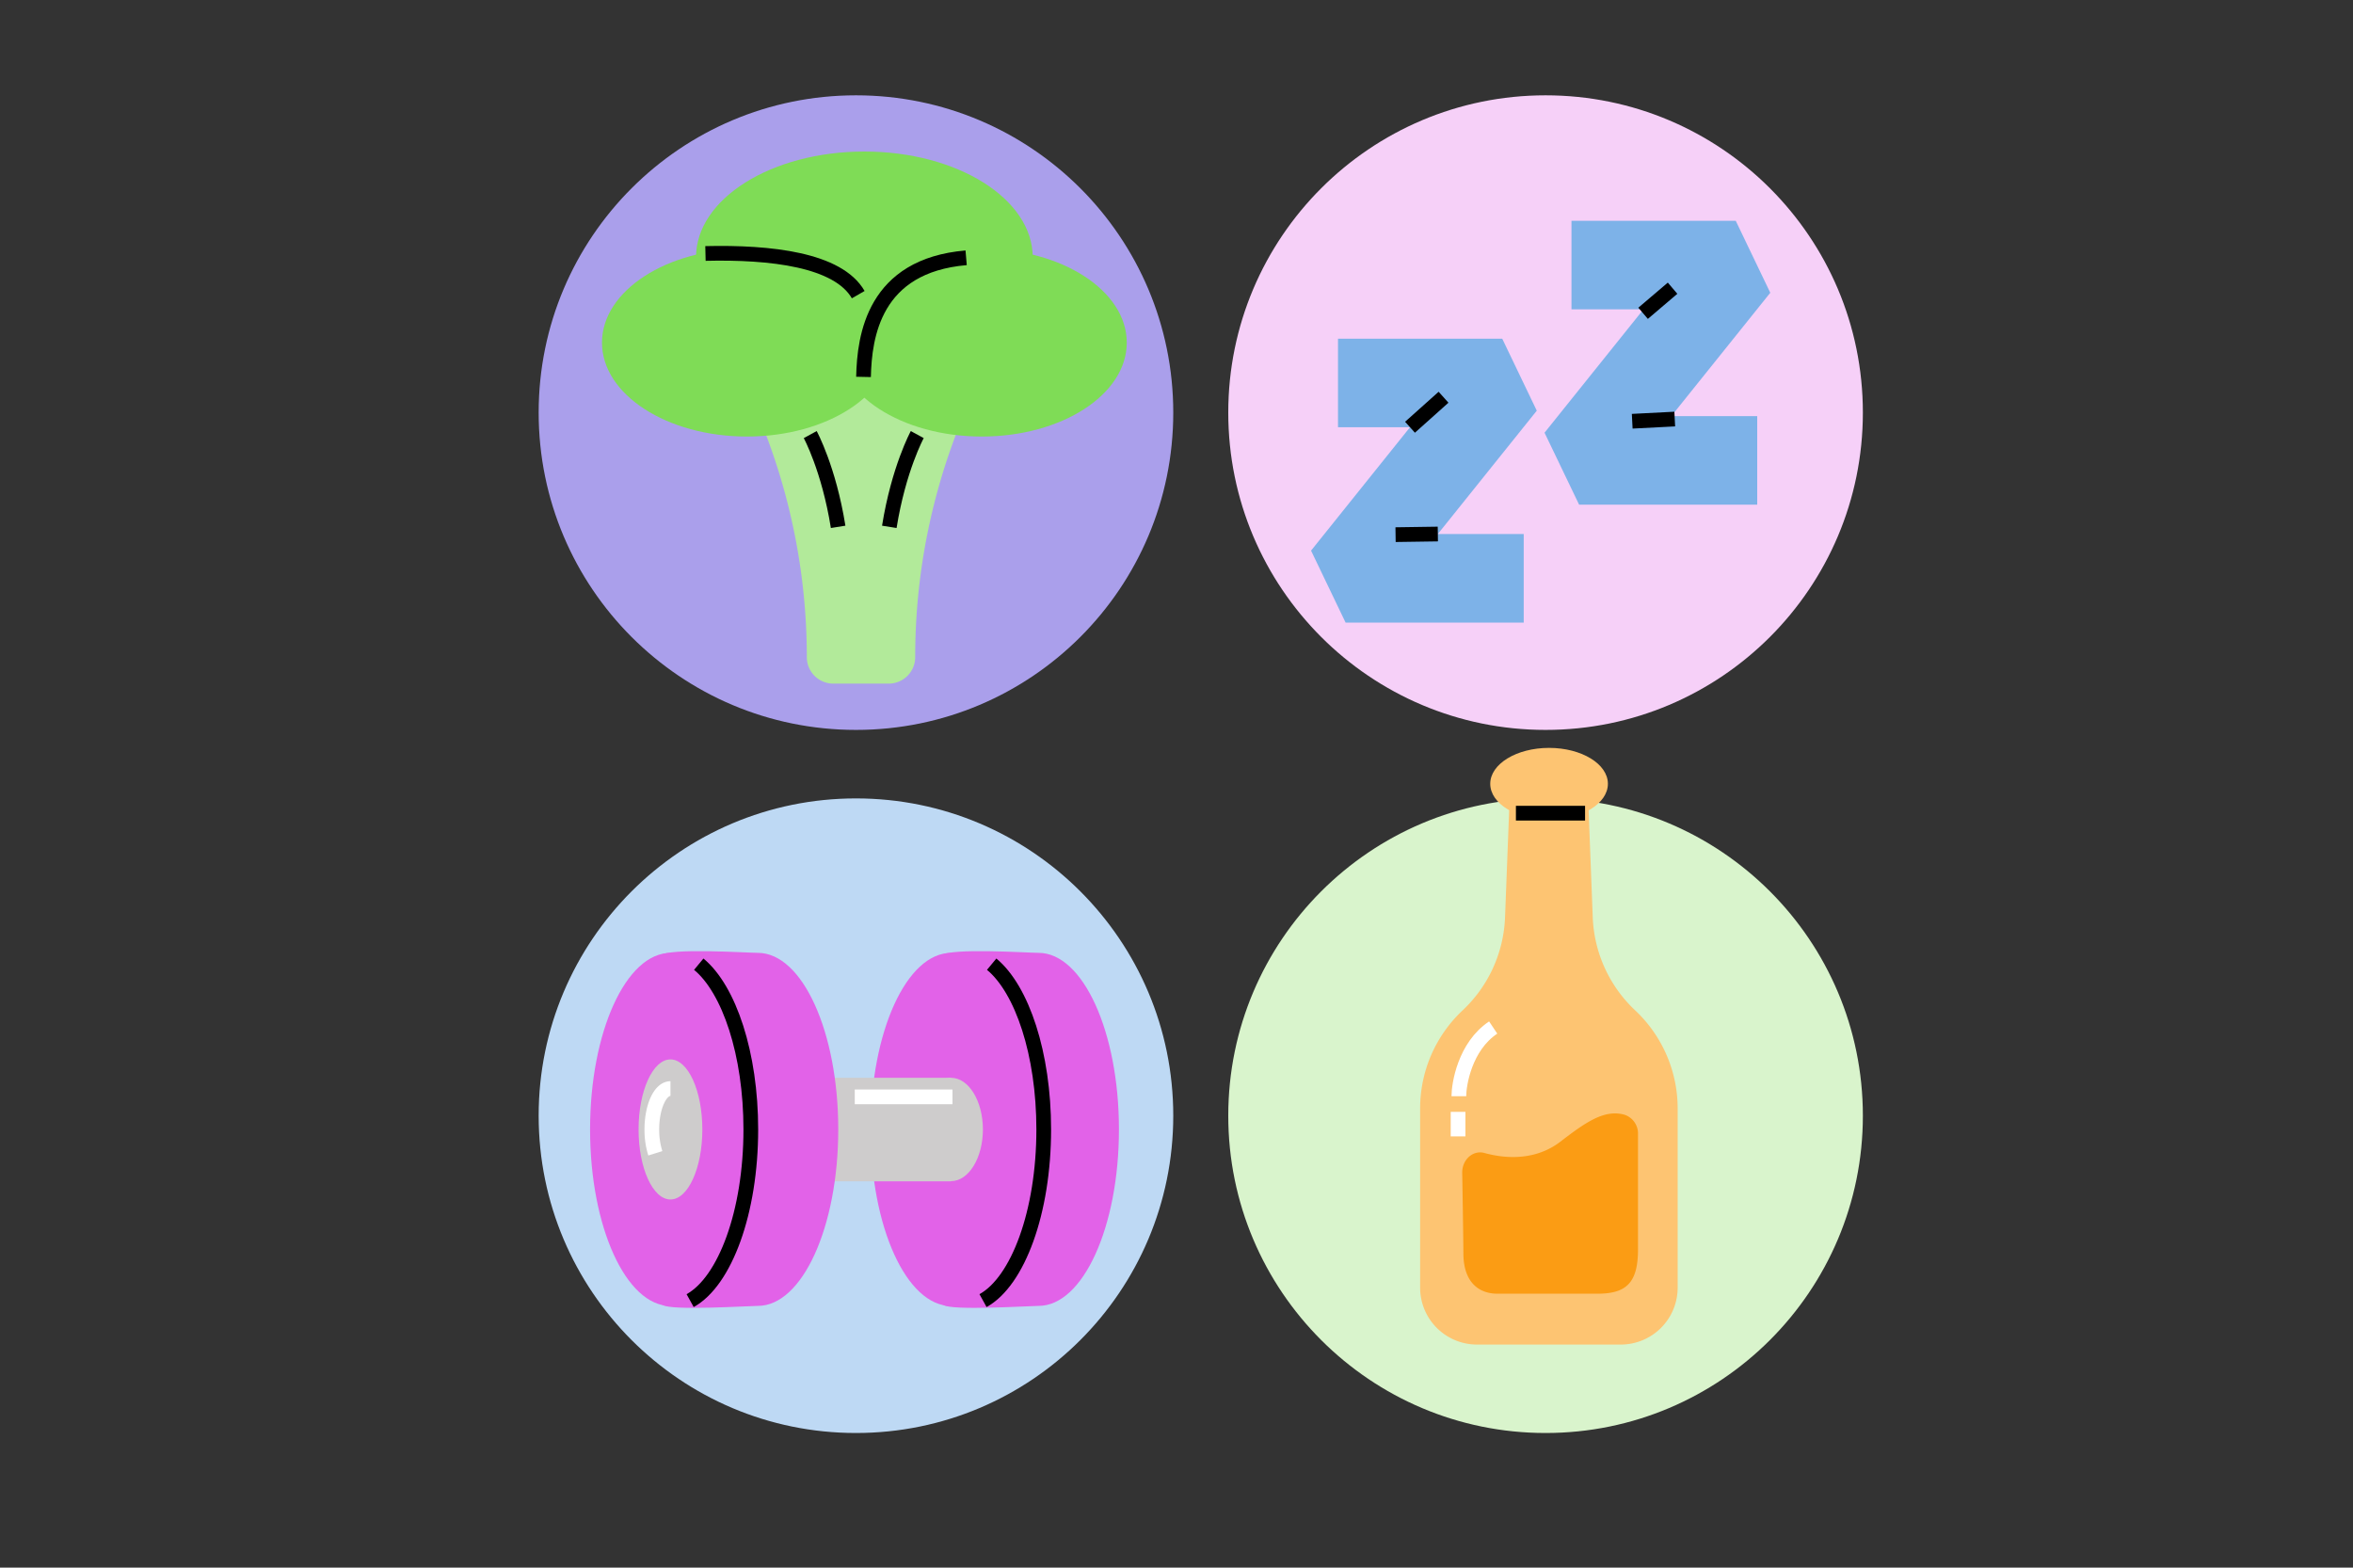 <svg xmlns="http://www.w3.org/2000/svg" viewBox="0 0 800 533"><rect x="0" y="0" width="800" height="533" fill="#333333" stroke="none"/><g id="Layer_4" data-name="Layer 4"><circle cx="291.02" cy="140.29" r="107.88" fill="#aa9feb"></circle><circle cx="525.48" cy="140.29" r="107.88" fill="#f6d0f8"></circle><circle cx="291.02" cy="379.34" r="107.88" fill="#bed9f4"></circle><circle cx="525.48" cy="379.34" r="107.88" fill="#d9f4cc"></circle><path d="M302.16,232.43H283.31a9,9,0,0,1-9-9h0a212.82,212.82,0,0,0-29.18-107.56l-6.2-10.58H346.54L341,114.59a212.89,212.89,0,0,0-29.84,108.69v.14A9,9,0,0,1,302.16,232.43Z" fill="#b2ea9a"></path><ellipse cx="293.88" cy="87.48" rx="57.24" ry="35.96" fill="#7fdc56"></ellipse><ellipse cx="253.96" cy="116.49" rx="49.29" ry="31.93" fill="#7fdc56"></ellipse><ellipse cx="333.8" cy="116.49" rx="49.29" ry="31.93" fill="#7fdc56"></ellipse><path d="M275.47,147.76s6.33,11.6,9.49,31.37" fill="none" stroke="#000" stroke-miterlimit="10" stroke-width="5"></path><path d="M311.86,147.76s-6.33,11.6-9.5,31.37" fill="none" stroke="#000" stroke-miterlimit="10" stroke-width="5"></path><path d="M293.59,128.15c.3-13.89,3.55-37.84,34.89-40.5" fill="none" stroke="#000" stroke-miterlimit="10" stroke-width="5"></path><path d="M239.85,86.18c22.15-.53,45.09,2.1,51.94,14" fill="none" stroke="#000" stroke-miterlimit="10" stroke-width="5"></path><path d="M380.43,384c0,33.14-12.23,60-27.32,60-3.07,0-29.64,1.71-32.4-.33-10.79-8,5.07-33.27,5.07-59.68,0-25.44-15.95-50.4-5.77-59.14,3.08-2.65,29.59-.88,33.1-.88C368.2,324,380.43,350.86,380.43,384Z" fill="#e262e8"></path><ellipse cx="323.34" cy="384.01" rx="27.33" ry="60.02" fill="#e262e8"></ellipse><ellipse cx="323.34" cy="384.02" rx="10.84" ry="17.57" fill="#cecccc"></ellipse><rect x="262.51" y="366.45" width="60.83" height="35.2" fill="#cecccc"></rect><path d="M285,384c0,33.14-12.23,60-27.33,60-3.06,0-29.64,1.71-32.39-.33-10.79-8,5.07-33.27,5.07-59.68,0-25.44-15.95-50.4-5.78-59.14,3.09-2.65,29.59-.88,33.1-.88C272.81,324,285,350.86,285,384Z" fill="#e262e8"></path><ellipse cx="227.95" cy="384.01" rx="27.33" ry="60.02" fill="#e262e8"></ellipse><ellipse cx="227.95" cy="384.01" rx="10.84" ry="23.81" fill="#cecccc"></ellipse><line x1="290.61" y1="372.93" x2="323.83" y2="372.93" fill="none" stroke="#fff" stroke-miterlimit="10" stroke-width="5"></line><path d="M222.81,392.12a26.39,26.39,0,0,1-1.19-8.11c0-7.68,2.83-13.9,6.33-13.9" fill="none" stroke="#fff" stroke-miterlimit="10" stroke-width="5"></path><path d="M237.57,327.82c10.35,8.55,17.7,30.48,17.7,56.19,0,28.08-8.78,51.65-20.63,58.2" fill="none" stroke="#000" stroke-miterlimit="10" stroke-width="5"></path><path d="M337.16,327.82c10.34,8.55,17.7,30.48,17.7,56.19,0,28.08-8.78,51.65-20.64,58.2" fill="none" stroke="#000" stroke-miterlimit="10" stroke-width="5"></path><polygon points="518.05 211.68 457.49 211.68 445.75 187.21 479.39 145.26 454.91 145.26 454.91 115.16 510.75 115.16 522.49 139.63 488.85 181.57 518.05 181.57 518.05 211.68" fill="#7db2e8"></polygon><polygon points="597.44 171.58 536.88 171.58 525.13 147.12 558.77 105.17 534.29 105.17 534.29 75.07 590.14 75.07 601.88 99.54 568.24 141.48 597.44 141.48 597.44 171.58" fill="#7db2e8"></polygon><line x1="479.39" y1="145.26" x2="490.79" y2="135.06" fill="none" stroke="#000" stroke-miterlimit="10" stroke-width="5"></line><line x1="488.85" y1="181.57" x2="474.48" y2="181.78" fill="none" stroke="#000" stroke-miterlimit="10" stroke-width="5"></line><line x1="558.64" y1="106.52" x2="568.66" y2="97.99" fill="none" stroke="#000" stroke-miterlimit="10" stroke-width="5"></line><line x1="569.4" y1="142.48" x2="554.94" y2="143.22" fill="none" stroke="#000" stroke-miterlimit="10" stroke-width="5"></line><path d="M570.39,437.8V376.9a45.76,45.76,0,0,0-14.45-33.38h0a45.81,45.81,0,0,1-14.42-31.61l-1.71-44.47h-26.4l-1.71,44.47a45.81,45.81,0,0,1-14.42,31.61h0a45.76,45.76,0,0,0-14.45,33.38v60.9a19.35,19.35,0,0,0,19.35,19.35H551A19.35,19.35,0,0,0,570.39,437.8Z" fill="#fdc472"></path><ellipse cx="526.67" cy="266.49" rx="20" ry="12.21" fill="#fdc472"></ellipse><path d="M497.14,398.78c-.08-4.47,3.65-7.83,7.53-6.77,10.54,2.88,19.45,1.08,25.83-3.83,8.94-6.88,15.12-11.08,21.88-9.15a6.73,6.73,0,0,1,4.53,6.61V424.7c0,11.22-3.74,15.16-13.78,15.16h-34c-6.24,0-11.59-3.79-11.59-13.77C497.5,420,497.29,407.53,497.14,398.78Z" fill="#fb9c14"></path><path d="M515.4,276.48h23.51" fill="none" stroke="#000" stroke-miterlimit="10" stroke-width="5"></path><path d="M496,372.71c0-4,2-16.89,11.67-23.35" fill="none" stroke="#fff" stroke-miterlimit="10" stroke-width="5"></path><line x1="495.73" y1="378.03" x2="495.73" y2="386.37" fill="none" stroke="#fff" stroke-miterlimit="10" stroke-width="5"></line></g></svg>